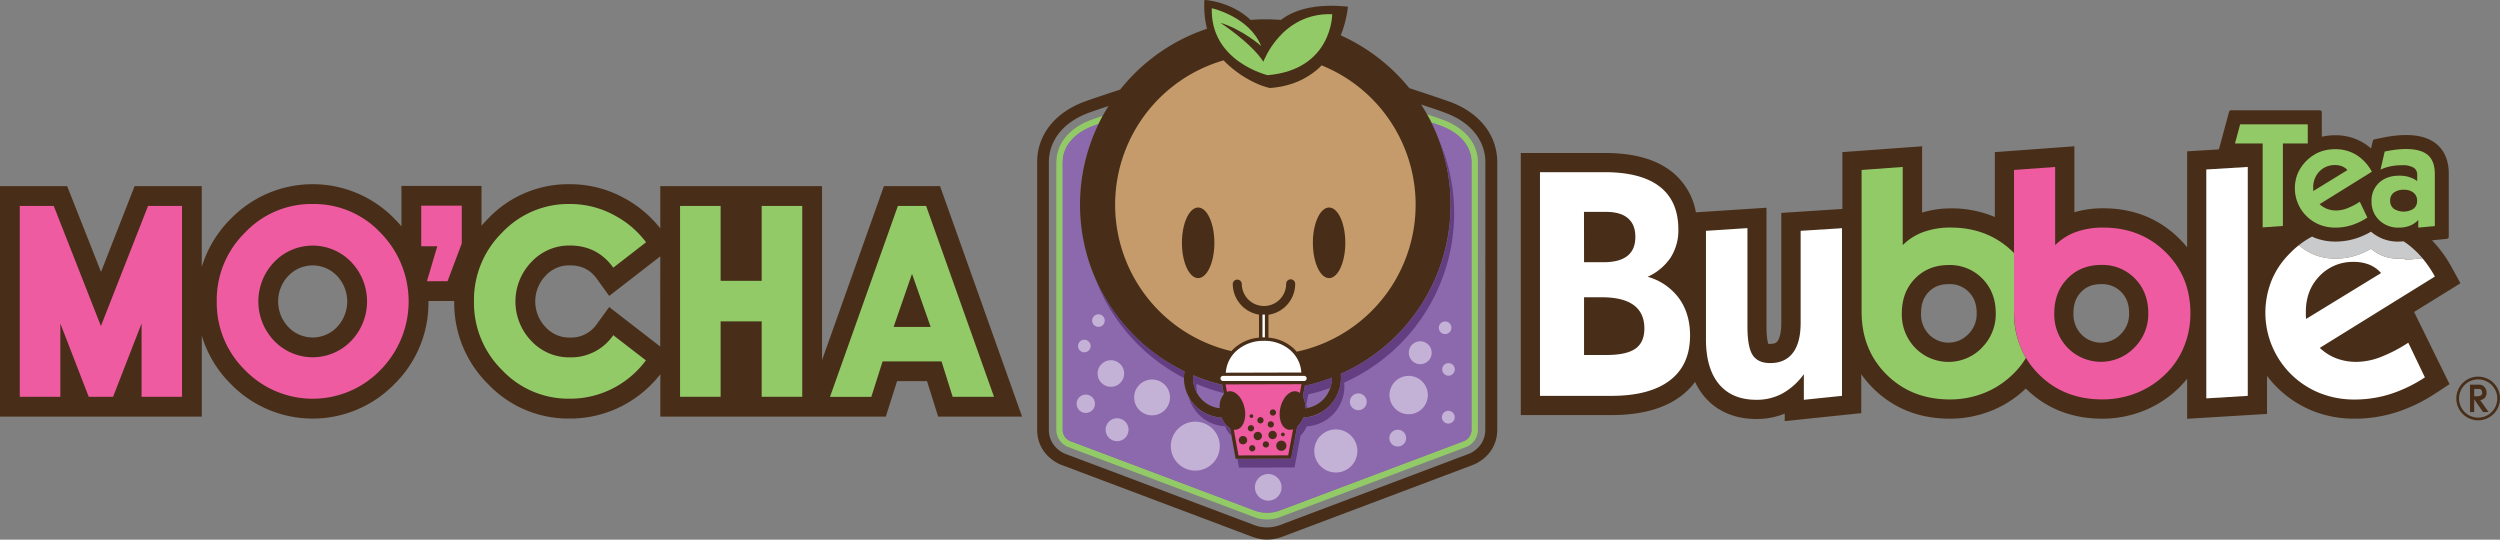 <svg xmlns="http://www.w3.org/2000/svg" viewBox="0 0 1191.41 257.2"><rect x="0" y="0" width="1191.41" height="257.2" fill="#808080" stroke="none"/><defs><style>.cls-1{fill:#93ca68;}.cls-2{fill:#8c68ad;}.cls-3{fill:#482e18;}.cls-4{fill:#fff;}.cls-5{fill:#ef5ba1;}.cls-6{fill:#c9cacc;}.cls-7{fill:#c3b1d6;}.cls-8{fill:#633e81;}.cls-9{fill:#c59b6b;}</style></defs><g id="Layer_2" data-name="Layer 2"><g id="Layer_1-2" data-name="Layer 1"><path class="cls-1" d="M503.41,77.21v127.6a8.84,8.84,0,0,0,5.41,8.14l88.91,33.5a17.34,17.34,0,0,0,12.21,0l89-33.52a8.8,8.8,0,0,0,5.36-8.12V77.21c0-8.78-6.21-16.29-16.61-20.1-1.73-.63-4.27-1.51-7.58-2.61.72,1.27,1.4,2.56,2.06,3.88,1.83.62,3.34,1.15,4.48,1.57,9.16,3.35,14.63,9.8,14.63,17.26v127.6a5.73,5.73,0,0,1-3.43,5.3l-87.87,33.11a17.34,17.34,0,0,1-12.21,0L510,210.15a5.78,5.78,0,0,1-3.52-5.34V77.21c0-7.46,5.47-13.91,14.62-17.26l2.48-.88c.63-1.31,1.3-2.61,2-3.88-2.25.76-4.13,1.42-5.51,1.92-10.4,3.81-16.61,11.32-16.61,20.1"></path><path class="cls-2" d="M622,194.59a14.14,14.14,0,0,0,11.43-8.49,15.14,15.14,0,0,0,1.31-6.15,88.09,88.09,0,0,1-12.93,3.88l-1,5.07a10.42,10.42,0,0,1,1.15,5.69"></path><path class="cls-2" d="M582.41,183.43a87.62,87.62,0,0,1-13.84-4.56,14.7,14.7,0,0,0,1.25,7.23,14.16,14.16,0,0,0,11.43,8.49,9.31,9.31,0,0,1,2-6.79Z"></path><path class="cls-2" d="M521.05,60c-9.15,3.35-14.62,9.8-14.62,17.26v127.6a5.78,5.78,0,0,0,3.52,5.34l87.78,33.07a17.34,17.34,0,0,0,12.21,0l87.86-33.11a5.72,5.72,0,0,0,3.44-5.3V77.21c0-7.46-5.47-13.91-14.63-17.26-1.14-.42-2.65-1-4.48-1.57A88.25,88.25,0,0,1,638.94,178.2,19,19,0,0,1,621.05,199a11,11,0,0,1-2.9,4.34l-2.87,15.24-26.45.08-2.65-14.55a10,10,0,0,1-4-5.11,18.86,18.86,0,0,1-16.33-11.19A18.56,18.56,0,0,1,564.5,177a88.22,88.22,0,0,1-41-117.94c-.94.33-1.78.62-2.48.88"></path><path class="cls-3" d="M1172.56,135l-4.17-7.61a60.15,60.15,0,0,0-9.38-12.85l7.13-.72a1,1,0,0,0,.86-1v-30c0-6.09-1.9-10.82-5.64-14h0c-3.5-3-8.34-4.47-14.79-4.47a47.89,47.89,0,0,0-5.41.33c-1.88.22-3.92.56-6.07,1l-3.55.74a1,1,0,0,0-.74.72l-.85,3.62a25.05,25.05,0,0,0-3.43-2.56A25.56,25.56,0,0,0,1113,64.45a28.65,28.65,0,0,0-6.5.72V53.55a1,1,0,0,0-1-1h-42.27a1,1,0,0,0-.93.71l-4.85,17.93-15.15.93v45.73a50.86,50.86,0,0,0-3.92-4.31c-9.65-9.47-21.8-14.28-36.09-14.28a48.29,48.29,0,0,0-13.71,1.87V69.71l-37.91,2.78v30.92a53,53,0,0,0-21-4.11,48,48,0,0,0-13.67,2l0-31.58L878,72.49V99.57l-29.1,1.89v52.41c0,5.52-1.15,7.86-1.83,8.76-.36.47-1,1.25-3.51,1.25a6,6,0,0,1-.86,0c-.29-.87-.85-3.18-.85-8.23V99l-33.65,2.18A31.66,31.66,0,0,0,796.6,81.73c-7.64-5.94-18.1-8.83-32-8.83H724.75V197.8h43.4c14.09,0,25.28-3.13,33.28-9.3a33.25,33.25,0,0,0,6.38-6.5,31.92,31.92,0,0,0,4.32,6.87c4.09,4.93,11.74,10.81,25,10.81a35.26,35.26,0,0,0,13.41-2.56v3.56L887,196.9V178.32a50.18,50.18,0,0,0,5.66,6.71c9.69,9.62,22,14.5,36.56,14.5a53,53,0,0,0,19.54-3.69,50.73,50.73,0,0,0,16.56-10.59l.1-.1c9.67,9.54,21.92,14.38,36.43,14.38a53,53,0,0,0,19.54-3.69,50.73,50.73,0,0,0,16.56-10.59,48.88,48.88,0,0,0,4.36-4.76v19.09l38.07-2.32V179.13a51.59,51.59,0,0,0,22,16.79,53.58,53.58,0,0,0,19.68,3.61,65.77,65.77,0,0,0,20-3.07,76.38,76.38,0,0,0,18.6-9l6.71-4.39-16.9-34.4ZM938,159.26a13,13,0,0,1-18.66.17,13.72,13.72,0,0,1-3.84-10.16c0-4.36,1.17-7.59,3.69-10.17s5.5-3.69,9.56-3.69a12.49,12.49,0,0,1,9.51,3.75c2.56,2.6,3.75,5.82,3.75,10.11a13.51,13.51,0,0,1-4,10m72.63,0a13,13,0,0,1-18.66.17,13.72,13.72,0,0,1-3.84-10.16c0-4.36,1.17-7.59,3.69-10.17s5.5-3.69,9.56-3.69a12.46,12.46,0,0,1,9.51,3.75c2.56,2.6,3.75,5.82,3.75,10.11a13.51,13.51,0,0,1-4,10"></path><path class="cls-4" d="M733.9,188.65V82.05h30.71q17.49,0,26.37,6.9t8.86,20.41a24,24,0,0,1-3.7,13.43,26.06,26.06,0,0,1-10.94,9.12,27.77,27.77,0,0,1,14.94,10.23q5.28,7.28,5.28,17.76,0,14-9.58,21.35t-27.69,7.4Zm21-63.68h9.28q7.54,0,11.36-3c2.54-2,3.81-5,3.81-9.06s-1.2-6.9-3.58-8.94-5.9-3-10.53-3H754.87Zm0,44.21h10.64q9.51,0,13.81-3t4.3-9.65q0-7.39-5.09-11.13t-15.28-3.73h-8.38Z"></path><path class="cls-4" d="M877.83,108.75v79.9l-18.18,1.88V178.31a31.45,31.45,0,0,1-10.15,9.17,25.49,25.49,0,0,1-12.41,3.05q-11.69,0-17.91-7.5T813,161.49V110l19.77-1.29V155.6q0,9.81,2.49,13.62t8.37,3.81q7.09,0,10.79-4.87t3.7-14.29V110Z"></path><path class="cls-5" d="M959.81,148.51V81l19.61-1.43v37.27a27,27,0,0,1,9.88-6.27,37.59,37.59,0,0,1,13-2.11q17.81,0,29.69,11.66t11.88,29.16a41.69,41.69,0,0,1-3.13,16.1,38.14,38.14,0,0,1-9.09,13.24,41.36,41.36,0,0,1-13.62,8.72,43.79,43.79,0,0,1-16.18,3q-18.18,0-30.1-11.84t-11.92-30m19.16.76a22.86,22.86,0,0,0,6.41,16.52,22.18,22.18,0,0,0,31.8-.15,22.65,22.65,0,0,0,6.6-16.37q0-10-6.37-16.53a21.57,21.57,0,0,0-16-6.48q-9.79,0-16.1,6.45T979,149.27"></path><path class="cls-1" d="M959.81,148.51V120.59l-.47-.48q-11.9-11.65-29.69-11.66a37.55,37.55,0,0,0-13,2.11,27,27,0,0,0-9.88,6.26V79.56L887.17,81v67.52q0,18.18,11.92,30t30.11,11.84a43.79,43.79,0,0,0,16.18-3A41.46,41.46,0,0,0,959,178.61a38.26,38.26,0,0,0,6.47-8,42.29,42.29,0,0,1-5.66-22.06m-15.26,17.13a22.18,22.18,0,0,1-31.8.15,22.82,22.82,0,0,1-6.41-16.52q0-10.11,6.3-16.56t16.1-6.45a21.59,21.59,0,0,1,16,6.48q6.36,6.49,6.37,16.53a22.65,22.65,0,0,1-6.6,16.37"></path><polygon class="cls-4" points="1051.44 189.85 1051.44 80.76 1071.21 79.56 1071.21 188.65 1051.44 189.85"></polygon><path class="cls-6" d="M1146.45,115.67a1.35,1.35,0,0,1-.33-.19l-.08-.1-.54-.37c-.78.07-1.56.12-2.36.12a19.45,19.45,0,0,1-13.2-4.72,35.92,35.92,0,0,1-7.16,3.2,32.16,32.16,0,0,1-9.83,1.52,26.74,26.74,0,0,1-9.86-1.82c-.42-.16-.82-.37-1.23-.56a39.9,39.9,0,0,0-6.28,4.08,25.23,25.23,0,0,0,7.51,4.61,26.74,26.74,0,0,0,9.86,1.82,32.16,32.16,0,0,0,9.83-1.52,35.92,35.92,0,0,0,7.16-3.2,19.45,19.45,0,0,0,13.2,4.72,23.85,23.85,0,0,0,2.69-.15,1,1,0,0,0,.29.5,1,1,0,0,0,.64.24h.1l7.61-.76a42.77,42.77,0,0,0-8-7.42"></path><path class="cls-4" d="M1154.47,123.09l-7.61.76h-.1a.94.94,0,0,1-.93-.74,23.85,23.85,0,0,1-2.69.15,19.43,19.43,0,0,1-13.2-4.72,35.92,35.92,0,0,1-7.16,3.2,32.16,32.16,0,0,1-9.83,1.52,26.74,26.74,0,0,1-9.86-1.82,25.23,25.23,0,0,1-7.51-4.61l-1,.81c-.85.72-1.69,1.47-2.5,2.28s-1.61,1.61-2.36,2.44a38.81,38.81,0,0,0-7,10.91,41.26,41.26,0,0,0,23,54.13,44.16,44.16,0,0,0,16.33,3,56.35,56.35,0,0,0,17.2-2.64,67.09,67.09,0,0,0,16.37-7.92l-7.92-16.52a71.57,71.57,0,0,1-13.43,6.94,32.63,32.63,0,0,1-11.24,2.19,26.74,26.74,0,0,1-9.58-1.66,24,24,0,0,1-7.92-5l54.85-34a53.82,53.82,0,0,0-5.9-8.67M1099,152c0-.4-.09-.84-.11-1.32s0-1.19,0-2.15q0-10.26,6.53-17a21.82,21.82,0,0,1,16.33-6.72,19.57,19.57,0,0,1,7.36,1.32,14.84,14.84,0,0,1,5.62,4Z"></path><polygon class="cls-1" points="1078.31 108.37 1078.31 68.37 1065.11 68.37 1067.58 59.25 1099.8 59.25 1099.8 68.37 1087.94 68.37 1087.94 107.68 1078.31 108.37"></polygon><path class="cls-1" d="M1128.2,103.67a30.28,30.28,0,0,1-7.44,3.6,25.59,25.59,0,0,1-7.81,1.2,20.17,20.17,0,0,1-7.42-1.35,18.87,18.87,0,0,1-6.19-4,18.69,18.69,0,0,1-4.26-20.6,19.78,19.78,0,0,1,10.36-10.09,20.37,20.37,0,0,1,7.51-1.32A18.82,18.82,0,0,1,1123,73.85a20.93,20.93,0,0,1,7.33,8L1105.44,97.3a11,11,0,0,0,3.6,2.26,12.27,12.27,0,0,0,4.35.75,14.89,14.89,0,0,0,5.11-1,32.27,32.27,0,0,0,6.1-3.16ZM1102.5,91l16.21-9.94a6.7,6.7,0,0,0-2.56-1.8,9,9,0,0,0-3.34-.59,9.9,9.9,0,0,0-7.42,3,10.62,10.62,0,0,0-3,7.71c0,.43,0,.76,0,1s0,.42.06.6"></path><path class="cls-1" d="M1152.46,108.47V104.8a10.65,10.65,0,0,1-4,2.76,14.4,14.4,0,0,1-5.28.91,12.83,12.83,0,0,1-9.34-3.55,12,12,0,0,1-3.65-9,11.47,11.47,0,0,1,3.63-8.86q3.63-3.34,9.63-3.34a16,16,0,0,1,4.66.65,12.36,12.36,0,0,1,3.84,1.92v-3a3.79,3.79,0,0,0-1.76-3.42,10.15,10.15,0,0,0-5.4-1.13,27.56,27.56,0,0,0-5.59.53,18.93,18.93,0,0,0-4.73,1.59l2-8.64q2.94-.61,5.46-.91a41.67,41.67,0,0,1,4.65-.29q7.13,0,10.45,2.87t3.32,9v24.85Zm-13.4-12.85a4.68,4.68,0,0,0,1.71,3.85,8.83,8.83,0,0,0,9.45,0,4.56,4.56,0,0,0,1.69-3.76,4.78,4.78,0,0,0-1.68-3.87,7,7,0,0,0-4.62-1.4,7.53,7.53,0,0,0-4.82,1.37,4.55,4.55,0,0,0-1.73,3.77"></path><path class="cls-3" d="M1183.37,196.39l-4.25-6.06v6.06h-2V183.31h4.32a3.21,3.21,0,0,1,2.56,1.13,3.75,3.75,0,0,1,1,2.48,3.64,3.64,0,0,1-.9,2.76,3.78,3.78,0,0,1-2.14,1l4,5.66Zm-3.35-7.56a3.83,3.83,0,0,0,2.54-.56,1.74,1.74,0,0,0,.33-1.27,2,2,0,0,0-.24-.93,1.29,1.29,0,0,0-1.25-.73h-2.28v3.49Z"></path><path class="cls-3" d="M1181,200.31a10.41,10.41,0,1,1,10.41-10.41A10.42,10.42,0,0,1,1181,200.31m0-19.51a9.11,9.11,0,1,0,9.11,9.1,9.11,9.11,0,0,0-9.11-9.1"></path><path class="cls-7" d="M537.82,204.8a5.46,5.46,0,1,0-5.45,5.45,5.45,5.45,0,0,0,5.45-5.45"></path><path class="cls-7" d="M693.27,198.87a3.05,3.05,0,1,0-3,3,3.06,3.06,0,0,0,3-3"></path><path class="cls-7" d="M693.31,176a3,3,0,1,0-3,3.05,3.06,3.06,0,0,0,3-3.05"></path><path class="cls-7" d="M526.48,152.73a3,3,0,1,0-3,3.05,3,3,0,0,0,3-3.05"></path><path class="cls-7" d="M519.75,164.9a3,3,0,1,0-3,3,3,3,0,0,0,3-3"></path><path class="cls-7" d="M521.82,192.41a4.37,4.37,0,1,0-4.37,4.38,4.37,4.37,0,0,0,4.37-4.38"></path><path class="cls-7" d="M691.69,156.21a3,3,0,1,0-3,3,3,3,0,0,0,3-3"></path><path class="cls-7" d="M557.58,189.4a8.54,8.54,0,1,0-8.54,8.54,8.53,8.53,0,0,0,8.54-8.54"></path><path class="cls-7" d="M682.29,168.1a5.45,5.45,0,1,0-5.45,5.45,5.45,5.45,0,0,0,5.45-5.45"></path><path class="cls-7" d="M646.88,214.91a10.27,10.27,0,1,0-10.27,10.27,10.27,10.27,0,0,0,10.27-10.27"></path><path class="cls-7" d="M535.74,178a6.33,6.33,0,1,0-6.33,6.33,6.32,6.32,0,0,0,6.33-6.33"></path><path class="cls-7" d="M651.32,191.49a4,4,0,1,0-4,4,4,4,0,0,0,4-4"></path><path class="cls-7" d="M670.12,208.79a4,4,0,1,0-4,4,4,4,0,0,0,4-4"></path><path class="cls-7" d="M581.31,212.61a11.67,11.67,0,1,0-11.67,11.67,11.67,11.67,0,0,0,11.67-11.67"></path><path class="cls-7" d="M680.46,188.27a9.14,9.14,0,1,0-9.14,9.14,9.14,9.14,0,0,0,9.14-9.14"></path><path class="cls-7" d="M610.75,232.24a6.35,6.35,0,1,0-6.35,6.35,6.35,6.35,0,0,0,6.35-6.35"></path><path class="cls-3" d="M690.81,48.47C687.07,47.11,680,44.76,671.62,42a88.85,88.85,0,0,0-32.69-25.15,51,51,0,0,0,3.44-13.67c-16.64-1.72-26.34,2-31.94,6.33-2.45-.2-4.93-.31-7.44-.31s-4.71.1-7,.29c-9.63-9-22-9.52-22-9.52a44.79,44.79,0,0,0,1.23,13.73,88.65,88.65,0,0,0-41.38,29c-7.4,2.41-13.52,4.46-16.91,5.7-14.18,5.19-22.65,15.93-22.65,28.74v127.6c0,12.39,10.89,16.57,11.34,16.73l91.18,34.36a20.07,20.07,0,0,0,14.2,0l91.17-34.35c.46-.17,11.36-4.35,11.36-16.74V77.21c0-12.81-8.47-23.55-22.65-28.74m-69,135.36A88.09,88.09,0,0,0,634.75,180a15.12,15.12,0,0,1-1.3,6.15A14.17,14.17,0,0,1,622,194.59a10.49,10.49,0,0,0-1.14-5.69Zm-53.25-5a88.65,88.65,0,0,0,13.84,4.56l.79,4.37a9.36,9.36,0,0,0-2,6.79,14.17,14.17,0,0,1-11.43-8.49,14.72,14.72,0,0,1-1.25-7.23m139.25,25.94c0,8.41-7.38,11.34-7.69,11.46l-90.19,34a17.34,17.34,0,0,1-12.21,0l-90.19-34c-.31-.12-7.69-3.05-7.69-11.46V77.21c0-10.34,7.08-19.1,18.94-23.44,2.14-.78,5.44-1.91,9.49-3.26A88.24,88.24,0,0,0,564.5,177a18.56,18.56,0,0,0,1.38,10.84A18.86,18.86,0,0,0,582.21,199a10,10,0,0,0,4,5.11l2.65,14.55,26.46-.08,2.86-15.24a11.12,11.12,0,0,0,2.91-4.34,19,19,0,0,0,17.88-20.84A88.25,88.25,0,0,0,677.27,49.81c5,1.66,9.1,3,11.6,4,11.86,4.34,19,13.1,19,23.44Z"></path><path class="cls-1" d="M577.49,3.92s17.82,3.92,23.53,18c0,0-9.09-8-19.43-11.05,0,0,14.61,9.45,20.5,18.54,0,0,8.55-23.53,32.79-22.64,0,0,.09,26.38-30.74,29.06,0,0-27.36-6.42-26.65-31.91"></path><path class="cls-4" d="M602.12,160.78h.68l0-10.87h-1.15l0,10.87h.47"></path><path class="cls-4" d="M615.33,167.25a18.72,18.72,0,0,0-13-4.82h-.23a19,19,0,0,0-13,4.9,15.41,15.41,0,0,0-4.93,10.29l36-.1a15.27,15.27,0,0,0-4.87-10.27"></path><path class="cls-5" d="M584.06,183.19l.65,3.54a4.21,4.21,0,0,1,.63-.2c3.19-.69,6.66,2.82,7.76,7.84s-.6,9.67-3.79,10.36a3.66,3.66,0,0,1-1.32.05l2.24,12.27L613.9,217l2.33-12.43a4.05,4.05,0,0,1-2.28.18c-3.19-.69-4.88-5.33-3.78-10.36s4.56-8.53,7.75-7.84a4,4,0,0,1,1.55.73l.79-4.18Zm22.67,11.91a1.49,1.49,0,1,1-1.59,1.39,1.5,1.5,0,0,1,1.59-1.39m-1,5.66a1.49,1.49,0,1,1-1.59,1.39,1.49,1.49,0,0,1,1.59-1.39m-9.23-3.34a.89.89,0,1,1-1,.83.89.89,0,0,1,1-.83m-4.32,14.34a2,2,0,1,1,2.18-1.9,2,2,0,0,1-2.18,1.9m2.49-7.77a1.49,1.49,0,1,1,1.38,1.59,1.49,1.49,0,0,1-1.38-1.59m2,11.14a1.49,1.49,0,1,1,1.59-1.39,1.5,1.5,0,0,1-1.59,1.39m2.58-5.36a2,2,0,1,1,2.18-1.91,2.06,2.06,0,0,1-2.18,1.91m1.33-8a1.49,1.49,0,1,1,1.59-1.39,1.48,1.48,0,0,1-1.59,1.39m2.6,11.52a1.49,1.49,0,1,1,1.59-1.39,1.48,1.48,0,0,1-1.59,1.39m3.12-4a2,2,0,1,1,2.19-1.91,2,2,0,0,1-2.19,1.91m5.14-3.14a.9.9,0,0,1,.83,1,.9.9,0,0,1-1.79-.12.9.9,0,0,1,1-.83M610.8,210a2.43,2.43,0,1,1-2.59,2.26A2.43,2.43,0,0,1,610.8,210"></path><path class="cls-4" d="M621.6,179.13H582.74a1.22,1.22,0,0,0,0,2.43H621.6a1.22,1.22,0,0,0,0-2.43"></path><path class="cls-8" d="M570.57,187.58a14.36,14.36,0,0,1-.36-4.61,87.21,87.21,0,0,0,12.9,4.32l-.7-3.86a87.62,87.62,0,0,1-13.84-4.56,14.72,14.72,0,0,0,1.25,7.23,15.75,15.75,0,0,0,.75,1.48"></path><path class="cls-8" d="M623.12,194.39a8,8,0,0,0-.62-1.39l1-5.07a89,89,0,0,0,10.43-3,15,15,0,0,0,.86-5,88.09,88.09,0,0,1-12.93,3.88l-1,5.07a10.4,10.4,0,0,1,1.15,5.69c.38-.05.74-.12,1.11-.2"></path><path class="cls-8" d="M693,101.64a87.77,87.77,0,0,0-7.15-34.79A88.28,88.28,0,0,1,638.94,178.2a19,19,0,0,1-8.09,17.52,14.94,14.94,0,0,1-7.17,3,23.66,23.66,0,0,1-2.62.35,11.12,11.12,0,0,1-2.91,4.34l-2.87,15.24-25.56.08.75,4.11,26.46-.08,2.86-15.25a11.12,11.12,0,0,0,2.91-4.34,19,19,0,0,0,17.88-20.84A88.43,88.43,0,0,0,693,101.64"></path><path class="cls-8" d="M586.18,204.15a10,10,0,0,1-4-5.11,18.91,18.91,0,0,1-15.68-9.87,20.09,20.09,0,0,0,1,2.78,18.86,18.86,0,0,0,16.33,11.19,10.82,10.82,0,0,0,2.94,4.36Z"></path><path class="cls-8" d="M564.5,177a88.87,88.87,0,0,1-42.7-44.74,88.86,88.86,0,0,0,42.41,47.88,17,17,0,0,1,.29-3.14"></path><path class="cls-3" d="M448,88.71H421.24l-29.49,82.9V88.71H314.66v20.12a55,55,0,0,0-17.13-14.4,53.49,53.49,0,0,0-26-6.65,52.73,52.73,0,0,0-39,16.48c-1.08,1.09-2.09,2.2-3.06,3.34v-19H191.31v19.27c-1-1.23-2.14-2.44-3.3-3.61a54.39,54.39,0,0,0-78,0,54.5,54.5,0,0,0-13.86,23V88.71h-32l-16,40.86L32,88.71H0V198.53H96.17V160A54.47,54.47,0,0,0,110,183a54.39,54.39,0,0,0,78,0,54.13,54.13,0,0,0,16.18-39.34c0-.07,0-.13,0-.2h12.29v.2A54.25,54.25,0,0,0,232.56,183a52.72,52.72,0,0,0,39,16.47,53.92,53.92,0,0,0,26-6.58,55,55,0,0,0,17.13-14.54v20.2H422.14l5.37-16.92h14.27l5.31,16.92h40ZM160.58,155.89a16,16,0,0,1-23.12,0,17.71,17.71,0,0,1,0-24.48,16,16,0,0,1,23.09,0,17.71,17.71,0,0,1,0,24.51m154.08,9.21-24.31-18.81-5.72,7.87a14.86,14.86,0,0,1-13.11,6.67A15.2,15.2,0,0,1,260,155.89a17.69,17.69,0,0,1,0-24.48,15.2,15.2,0,0,1,11.52-4.94c5.76,0,9.79,2.05,13.09,6.63l5.71,7.94,24.34-18.86Z"></path><polygon class="cls-5" points="48.09 155.38 25.61 98.14 9.43 98.14 9.43 189.09 28.76 189.09 28.76 154.15 42.28 189.09 53.89 189.09 67.47 154.15 67.47 189.09 86.74 189.09 86.74 98.14 70.56 98.14 48.09 155.38"></polygon><path class="cls-5" d="M149.05,97.22a43.5,43.5,0,0,0-32.29,13.64,44.88,44.88,0,0,0-13.46,32.79,44.77,44.77,0,0,0,13.46,32.72,44.95,44.95,0,0,0,64.52,0,46.58,46.58,0,0,0,0-65.51,43.43,43.43,0,0,0-32.23-13.64m18.28,65.26a25.44,25.44,0,0,1-36.62,0,27.15,27.15,0,0,1,0-37.66,25.44,25.44,0,0,1,36.62,0,27.15,27.15,0,0,1,0,37.66"></path><polygon class="cls-5" points="200.74 98.02 200.74 117.35 208.4 117.35 203.46 134.02 213.28 134.02 220.07 115.99 220.07 98.02 200.74 98.02"></polygon><path class="cls-1" d="M271.52,117q13.16,0,20.75,10.56l15.62-12.11A45.42,45.42,0,0,0,293,102.71a44,44,0,0,0-21.49-5.49,43.44,43.44,0,0,0-32.23,13.64,45,45,0,0,0-13.4,32.79,44.91,44.91,0,0,0,13.4,32.72A43.42,43.42,0,0,0,271.52,190,44.35,44.35,0,0,0,293,184.59a45.24,45.24,0,0,0,14.82-12.85l-15.56-12a24.31,24.31,0,0,1-20.75,10.56,24.59,24.59,0,0,1-18.27-7.78,27.13,27.13,0,0,1,0-37.66A24.59,24.59,0,0,1,271.52,117"></path><polygon class="cls-1" points="362.99 133.83 343.42 133.83 343.42 98.14 324.09 98.14 324.09 189.09 343.42 189.09 343.42 153.16 362.99 153.16 362.99 189.09 382.32 189.09 382.32 98.14 362.99 98.14 362.99 133.83"></polygon><path class="cls-1" d="M441.36,98.14H427.9l-32.36,91h19.7l5.37-16.91H448.7L454,189.09h19.7Zm-15.5,57.67,8.77-25.31,8.89,25.31Z"></path><path class="cls-9" d="M629.83,31.14l-.47.46L629,32q-.69.66-1.44,1.29l-.38.31c-.42.35-.86.69-1.3,1l-.42.31c-.55.4-1.11.78-1.69,1.15l-.45.28c-.51.31-1,.62-1.57.91l-.4.23c-.63.34-1.29.66-2,1l-.51.22c-.61.27-1.24.52-1.89.76l-.34.14c-.74.26-1.5.51-2.28.73l-.58.17c-.75.2-1.51.39-2.29.56l-.22.05c-.85.18-1.72.32-2.61.45l-.65.09c-.92.12-1.85.23-2.81.3a35.63,35.63,0,0,1-4.7-1.47,51.48,51.48,0,0,1-17-11.34c-.12-.12-.23-.25-.35-.38a71.63,71.63,0,0,0,3.73,138.57c.36-.41.74-.8,1.14-1.18a20.2,20.2,0,0,1,12-5.25l0-10.95a14.91,14.91,0,0,1-12.5-14.69,2.16,2.16,0,0,1,4.31,0,10.57,10.57,0,0,0,21.14,0,2.15,2.15,0,1,1,4.3,0A14.89,14.89,0,0,1,604.5,150l0,10.9a20,20,0,0,1,12,5.17,19,19,0,0,1,1.45,1.54,71.62,71.62,0,0,0,11.9-136.45M571,132.53c-4.27,0-7.73-7.53-7.73-16.81s3.46-16.81,7.73-16.81,7.72,7.52,7.72,16.81-3.46,16.81-7.72,16.81m62.4,0c-4.27,0-7.73-7.53-7.73-16.81s3.46-16.81,7.73-16.81,7.72,7.52,7.72,16.81-3.46,16.81-7.72,16.81"></path></g></g></svg>
